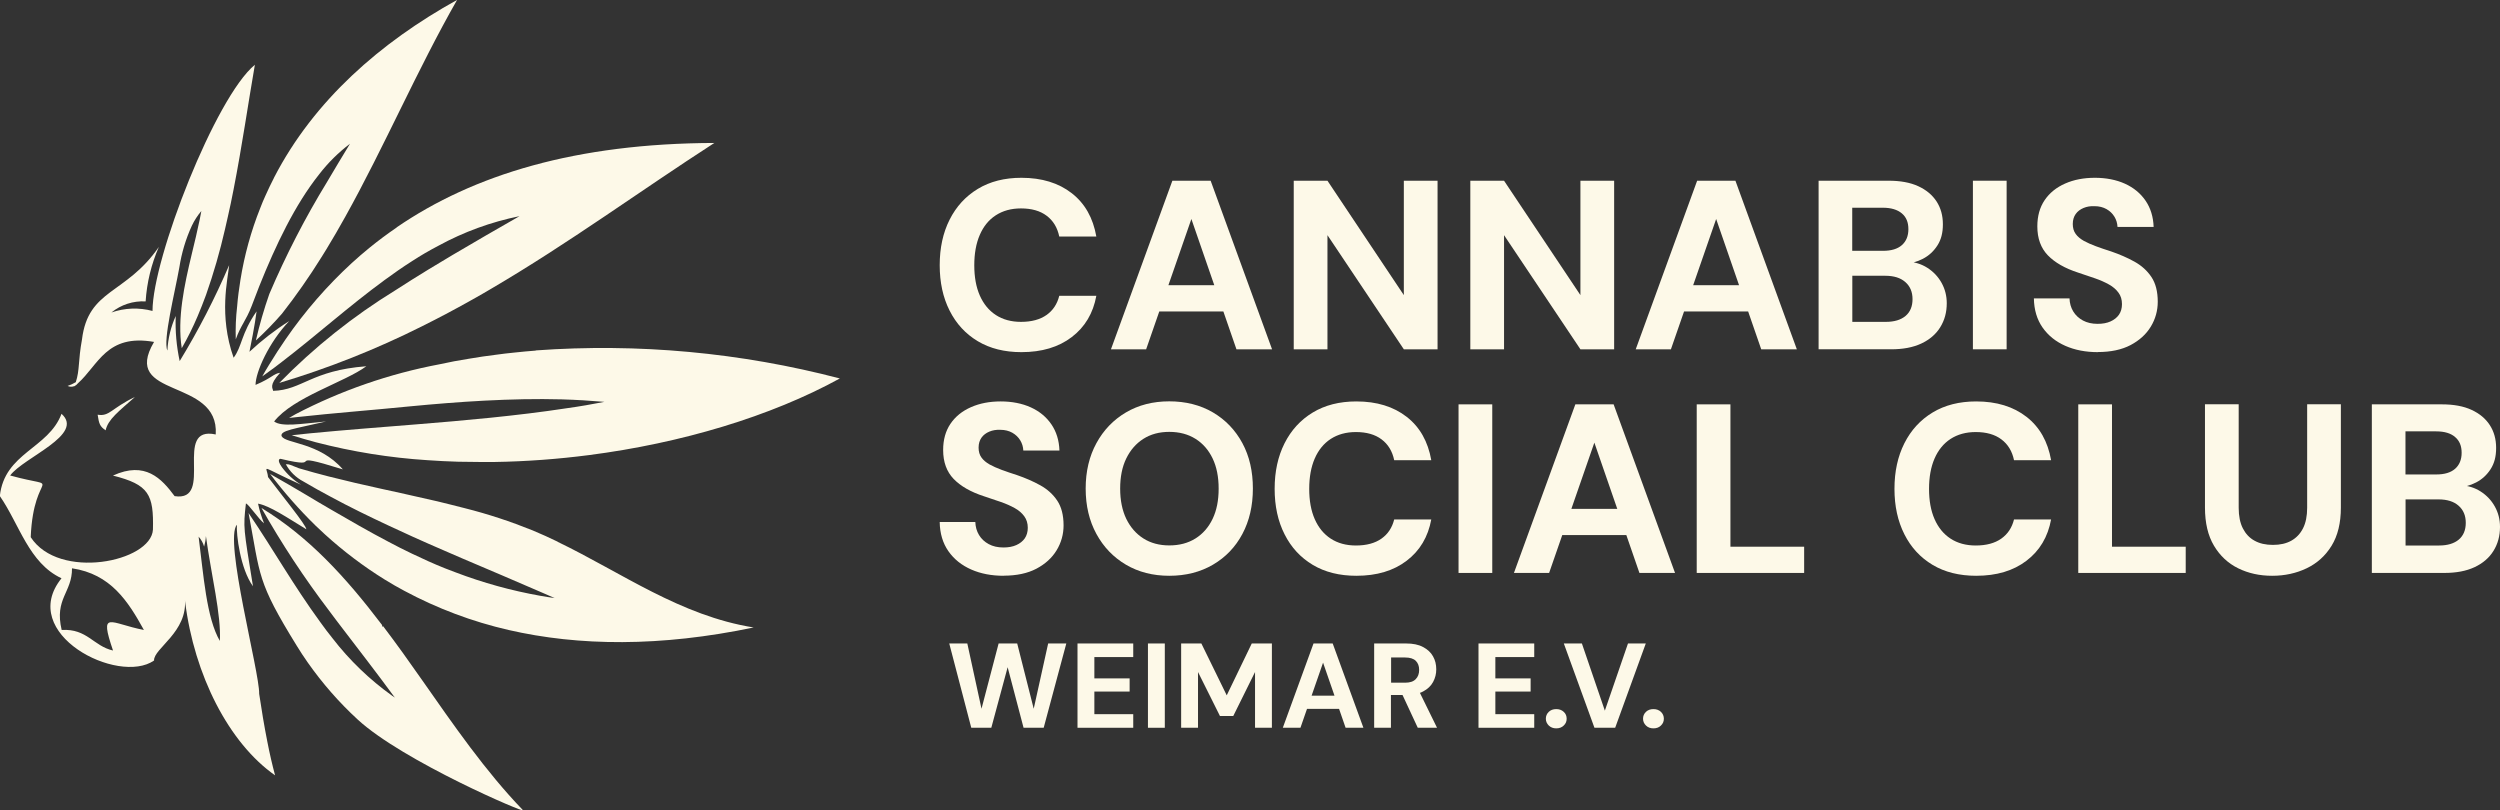 <?xml version="1.0" encoding="UTF-8"?><svg id="Ebene_2" xmlns="http://www.w3.org/2000/svg" viewBox="0 0 290.65 94.21"><rect x="0" y="0" width="290.65" height="94.21" fill="#333333" stroke="none"/><defs><style>.cls-1{fill-rule:evenodd;}.cls-1,.cls-2{fill:#fdf9e8;stroke-width:0px;}.cls-3{isolation:isolate;}</style></defs><g id="Ebene_1-2"><g id="LogoLion_fav"><path id="Pfad_7" class="cls-1" d="m11.34,48.21c1.39.25,1.59-.74,4.35-2.06-1.9,1.69-3.13,2.6-3.41,3.88-.67-.46-.77-.75-.93-1.83l-.02.02Z"/><path id="Pfad_8" class="cls-2" d="m62.29,40.76c-.83.07-1.65.13-2.49.23-.7.07-1.41.15-2.11.25-1.06.13-2.15.29-3.19.47-1.13.18-2.28.39-3.39.64-5.84,1.1-11.49,3.06-16.76,5.81-.25.15-.49.28-.74.43.34-.03.69-.07,1.03-.11,4.19-.46,8.64-.8,12.95-1.23,2.93-.28,5.84-.52,8.72-.67,3.06-.16,6.09-.23,9-.15,1.69.05,3.34.15,4.96.29-1.44.28-2.91.54-4.44.75-2.86.44-5.83.79-8.84,1.1-2.86.29-5.76.54-8.63.77-4.24.34-8.38.66-12.24,1.03-.75.07-1.47.15-2.21.23.92.29,1.87.57,2.82.82,4.24,1.1,8.58,1.8,12.95,2.08,1.19.08,2.39.15,3.6.18.82.02,1.64.03,2.47.03h1.77c3.66-.06,7.32-.33,10.95-.8,10.76-1.39,21.14-4.5,29.17-8.91-11.53-3.02-23.47-4.12-35.36-3.26h0Z"/><path id="Pfad_9" class="cls-2" d="m31.87,20.64c-.36.7-.7,1.41-1.02,2.13-.21.46-.41.93-.59,1.41-1.08,2.7-1.85,5.51-2.31,8.38-.16,1-.3,2.03-.38,3.06-.15,1.27-.2,2.55-.16,3.83.59-1.65,1.19-2.16,1.85-3.88.3-.77.59-1.52.88-2.29,1.92-4.8,4.16-9.49,6.97-13.02,1.03-1.34,2.24-2.53,3.58-3.55-.87,1.42-1.77,2.93-2.67,4.45-2.55,4.17-4.79,8.52-6.71,13.02-.62,1.77-1.14,3.57-1.56,5.4,1.07-.98,2.08-2.02,3.03-3.11,1.65-2.11,3.19-4.31,4.6-6.58.2-.31.38-.61.57-.92.75-1.23,1.47-2.47,2.18-3.75,4.57-8.2,8.36-17.08,13.01-25.23-8.91,4.93-16.65,11.7-21.27,20.64h-.03Z"/><path id="Pfad_10" class="cls-2" d="m60.76,94.15c-4.35-4.52-8.02-9.85-11.72-15.13-1.47-2.11-2.96-4.19-4.5-6.22l-.08.08c-.02-.08-.03-.16-.05-.23-4.26-5.61-8.53-10.25-14.01-13.59,2.35,4.16,4.98,8.15,7.87,11.95.49.67,1,1.33,1.51,2,1.98,2.6,3.98,5.17,5.93,7.83.07.08.13.16.2.26l-.3-.2c-2.63-1.88-4.97-4.13-6.94-6.68-.49-.62-.98-1.24-1.44-1.9-3.14-4.31-5.32-8.22-8.33-12.67,1.39,7.37.95,7.89,5.61,15.44.41.67.83,1.31,1.28,1.95,1.69,2.4,3.62,4.61,5.78,6.6,5.26,4.86,19.78,11.05,19.2,10.54v-.03Z"/><path id="Pfad_11" class="cls-2" d="m32.77,50.78c-.38-.74,1.51-.92,5.14-1.78-2.98.28-5.16.66-6.04,0,2.21-2.83,8.23-4.57,10.72-6.42-6.42.49-7.45,2.77-10.84,2.86,0-.29-.56-.61.82-2.1-.79.1-.87.56-2.86,1.41,0-1.49,1.56-4.96,3.91-7.42-1.65,1.04-3.19,2.24-4.62,3.57.1-.46.66-3.27.83-4.7-1.82,2.62-1.67,4.06-2.67,5.39-1.75-4.94-.67-9.14-.52-10.76-1.65,3.85-3.57,7.57-5.75,11.15-.37-1.72-.53-3.48-.46-5.24-.57,1.26-.9,2.63-.97,4.01-.54-1.15.87-6.74,1.39-9.66.26-1.68.75-3.32,1.46-4.86.29-.61.66-1.18,1.1-1.7l-.2,1.03c-.26,1.28-.59,2.62-.92,3.99-.87,3.63-1.7,7.48-1.16,10.93.69-1.21,1.31-2.45,1.85-3.73.34-.8.66-1.62.97-2.46.88-2.5,1.62-5.06,2.21-7.65.23-.97.44-1.95.66-2.95.11-.56.23-1.13.34-1.69.98-5.01,1.7-10.03,2.47-14.47-4.57,3.75-11.9,22.51-11.9,28.62-1.57-.42-3.24-.36-4.78.18,1.12-.91,2.54-1.37,3.98-1.29.14-2.19.66-4.33,1.54-6.34-3.83,5.58-8.22,4.85-8.94,10.77h0c-.46,2.5-.25,3.54-.72,4.96-.3.18-.62.33-.95.44.24.11.51.12.75.03v.02s.03-.02.05-.03c.15-.07.27-.18.38-.31,2.41-2.15,3.34-5.8,8.87-4.83-3.95,6.68,7.6,4.08,7.17,10.76-5.07-1.1-.08,7.89-4.78,7.17-1.52-2.05-3.42-4.11-7.17-2.39,4.18,1.05,4.75,2.19,4.65,6.29-.23,3.75-10.94,5.93-14.21.87.34-8.12,4.04-5.39-2.39-7.17,1.56-2.11,8.71-4.75,5.97-7.17-1.52,4.06-6.63,4.52-7.17,9.56,2.28,3.29,3.37,7.79,7.17,9.56-5.17,6.43,6.6,12.46,10.76,9.56-.08-1.39,3.96-3.32,3.58-7.17v.06c0,.09.01.18.03.26,1.06,8.56,5.09,16.44,10.46,20.2-.34-1.26-.64-2.57-.9-3.91-.36-1.82-.67-3.68-.95-5.57.06-2.52-4.12-17.94-2.59-19.65-.08,1.08.38,5.09,1.87,7.15-1.1-6.81-1.15-6.78-.82-9.63.36.13,1.54,1.9,2.11,2.31-.3-.74-.54-1.51-.7-2.29,1.38.26,3.37,1.62,5.61,2.98,0-.46-2.85-3.95-4.45-6.07-.13-1.39-1.23-1.39,3.85.9-.87-.53-1.63-1.23-2.24-2.05-.62-.88-.25-.97-.16-.97,5.66,1.36-.18-1.08,7.25,1.23-2.72-3.14-6.65-3-7.09-3.83l-.03.02Zm-19.63,24.85c-2.28-.51-3-2.57-5.97-2.39-.87-3.65,1.23-4.35,1.2-7.17,4.5.67,6.52,3.83,8.36,7.17-3.97-.77-5.22-2.41-3.59,2.39h0Zm12.44-1.08c-1.59-2.7-1.92-7.76-2.49-12.16.3.33.52.73.64,1.16.11-.4.19-.81.21-1.23.62,4.55,1.8,9.18,1.62,12.23h.02Z"/><path id="Pfad_12" class="cls-2" d="m46.13,26.44c-1.1.75-2.16,1.54-3.18,2.37-.7.57-1.38,1.16-2.05,1.77-2.88,2.65-5.46,5.62-7.68,8.84-.67.97-1.31,1.96-1.93,2.98-.28.44-.54.9-.8,1.36l1.42-1.03c.3-.23.61-.46.9-.69,3.93-3.01,7.76-6.45,11.9-9.48,1.05-.77,2.11-1.51,3.21-2.21.98-.64,2-1.23,3.05-1.78,2.95-1.61,6.13-2.77,9.43-3.44-2.52,1.44-5.14,2.95-7.76,4.5-.93.56-1.85,1.11-2.78,1.67-1.29.79-2.59,1.6-3.85,2.42-4.94,3.03-9.49,6.66-13.54,10.8,5.71-1.71,11.26-3.91,16.58-6.58,2.05-1.02,4.04-2.08,5.99-3.18.7-.39,1.39-.79,2.08-1.2,9.04-5.3,17.24-11.33,25.93-16.94-16.09.05-27.98,3.68-36.93,9.81h0Z"/><path id="Pfad_13" class="cls-2" d="m64.84,62.98c-.95-.46-1.92-.9-2.9-1.31-2.57-1.04-5.21-1.91-7.91-2.59-1.05-.28-2.1-.52-3.16-.79-1.41-.33-2.85-.64-4.29-.97-.75-.16-1.49-.33-2.24-.49-2.03-.44-4.08-.92-6.14-1.44-1.15-.29-2.29-.61-3.45-.95-1.1-.41-1.02-.47-1.52-.47.46.85,1.17,1.55,2.03,2,1.06.62,2.13,1.23,3.22,1.8,2.18,1.18,4.44,2.28,6.71,3.34.92.43,1.85.85,2.78,1.28,1.23.56,2.47,1.1,3.72,1.64.66.28,1.31.57,1.96.85,3.14,1.34,6.29,2.67,9.41,4.03.47.21.95.41,1.42.62-.56-.08-1.11-.16-1.65-.26-3.37-.6-6.67-1.51-9.87-2.73-.41-.16-.82-.31-1.23-.47-1.31-.52-2.57-1.1-3.83-1.7-.93-.44-1.83-.9-2.73-1.38-2.29-1.2-4.52-2.49-6.74-3.78-.9-.52-1.8-1.05-2.69-1.59-1.44-.85-2.88-1.7-4.34-2.52,1.61,2.13,3.38,4.14,5.29,6.01.36.34.72.69,1.1,1.03,2.15,1.95,4.47,3.71,6.94,5.24.74.46,1.51.9,2.28,1.31,3.82,2.05,7.89,3.58,12.11,4.55,8.17,1.88,17.65,1.98,28.5-.29-8.51-1.36-15.31-6.35-22.77-9.95h-.01Z"/></g><g class="cls-3"><path class="cls-2" d="m118.75,40.94c-1.96,0-3.65-.42-5.07-1.27-1.42-.85-2.51-2.03-3.28-3.56-.77-1.52-1.15-3.28-1.15-5.28s.38-3.76,1.15-5.29,1.86-2.72,3.28-3.58c1.42-.86,3.11-1.29,5.07-1.29,2.37,0,4.32.6,5.85,1.79,1.53,1.19,2.48,2.87,2.86,5.04h-4.31c-.22-1.05-.71-1.85-1.47-2.42-.76-.57-1.75-.85-2.98-.85-1.14,0-2.11.27-2.93.8s-1.43,1.29-1.86,2.28c-.43.99-.64,2.17-.64,3.53s.21,2.53.64,3.51c.43.98,1.05,1.74,1.86,2.27s1.79.8,2.93.8c1.23,0,2.22-.27,2.97-.8.75-.53,1.24-1.27,1.48-2.23h4.31c-.37,2.03-1.33,3.64-2.86,4.8-1.53,1.17-3.48,1.75-5.85,1.75Z"/><path class="cls-2" d="m129.16,40.61l7.14-19.6h4.45l7.14,19.6h-4.14l-5.24-15.15-5.26,15.15h-4.09Zm3.14-4.4l1.04-3.05h10.08l1.01,3.05h-12.12Z"/><path class="cls-2" d="m150.41,40.61v-19.6h3.92l8.88,13.3v-13.3h3.92v19.6h-3.92l-8.88-13.27v13.27h-3.92Z"/><path class="cls-2" d="m170.94,40.61v-19.6h3.92l8.88,13.3v-13.3h3.92v19.6h-3.92l-8.88-13.27v13.27h-3.92Z"/><path class="cls-2" d="m190.17,40.61l7.14-19.6h4.45l7.14,19.6h-4.14l-5.24-15.15-5.26,15.15h-4.09Zm3.14-4.4l1.04-3.05h10.08l1.01,3.05h-12.12Z"/><path class="cls-2" d="m211.43,40.61v-19.6h8.15c1.36,0,2.51.21,3.44.64.93.43,1.64,1.02,2.13,1.78.49.76.73,1.64.73,2.65s-.21,1.79-.64,2.46c-.43.67-.99,1.19-1.69,1.55-.7.36-1.47.57-2.31.63l.45-.31c.9.04,1.69.28,2.39.73s1.25,1.03,1.65,1.75c.4.72.6,1.51.6,2.37,0,1.04-.25,1.97-.76,2.79-.5.81-1.24,1.44-2.2,1.89-.96.45-2.13.67-3.51.67h-8.43Zm3.92-11.45h3.58c.95,0,1.68-.22,2.18-.66.5-.44.76-1.06.76-1.86s-.25-1.4-.76-1.83-1.24-.66-2.21-.66h-3.56v5.01Zm0,8.26h3.89c.99,0,1.75-.23,2.3-.69.54-.46.81-1.11.81-1.95s-.28-1.5-.84-1.99c-.56-.49-1.33-.73-2.32-.73h-3.84v5.35Z"/><path class="cls-2" d="m229.37,40.61v-19.6h3.92v19.6h-3.92Z"/><path class="cls-2" d="m243.91,40.94c-1.42,0-2.68-.24-3.79-.73-1.11-.49-1.99-1.19-2.65-2.13-.65-.93-.99-2.06-1.01-3.39h4.14c.02.56.16,1.06.43,1.51.27.45.65.8,1.13,1.06.48.26,1.05.39,1.71.39.58,0,1.08-.09,1.5-.28.42-.19.75-.45.98-.78s.35-.75.35-1.23c0-.52-.13-.97-.41-1.34-.27-.37-.64-.69-1.11-.95-.47-.26-1-.5-1.61-.71-.61-.21-1.26-.43-1.95-.66-1.55-.5-2.73-1.18-3.54-2.02-.81-.84-1.22-1.96-1.22-3.36,0-1.19.28-2.21.85-3.05s1.36-1.48,2.38-1.93c1.02-.45,2.17-.67,3.46-.67s2.49.23,3.5.69c1.01.46,1.81,1.12,2.39,1.97.59.86.9,1.88.94,3.05h-4.2c-.02-.43-.14-.83-.36-1.19-.22-.36-.53-.66-.92-.88-.39-.22-.86-.34-1.4-.34-.47-.02-.89.05-1.27.21s-.69.39-.91.7c-.22.31-.34.7-.34,1.16s.11.85.34,1.16c.22.31.54.57.94.8.4.22.87.43,1.41.63.54.2,1.13.4,1.76.6.99.34,1.89.73,2.72,1.19s1.48,1.05,1.97,1.78c.49.73.74,1.69.74,2.88,0,1.04-.27,2.01-.81,2.9-.54.89-1.33,1.6-2.35,2.14-1.03.54-2.3.81-3.81.81Z"/></g><g class="cls-3"><path class="cls-2" d="m116.7,66.94c-1.42,0-2.68-.24-3.79-.73-1.11-.49-1.99-1.19-2.65-2.13-.65-.93-.99-2.06-1.01-3.39h4.14c.02.56.16,1.06.43,1.51.27.45.65.8,1.13,1.06.48.26,1.05.39,1.71.39.58,0,1.08-.09,1.5-.28.42-.19.75-.45.98-.78.23-.34.35-.75.35-1.23,0-.52-.14-.97-.41-1.34-.27-.37-.64-.69-1.11-.95-.47-.26-1-.5-1.61-.71-.61-.21-1.26-.43-1.95-.66-1.55-.5-2.73-1.18-3.54-2.02s-1.22-1.96-1.22-3.36c0-1.19.28-2.21.85-3.05.57-.84,1.36-1.48,2.38-1.93,1.02-.45,2.17-.67,3.46-.67s2.49.23,3.5.69c1.01.46,1.81,1.12,2.39,1.97.59.86.9,1.88.94,3.05h-4.2c-.02-.43-.14-.83-.36-1.19-.22-.36-.53-.66-.92-.88-.39-.22-.86-.34-1.4-.34-.47-.02-.89.05-1.27.21-.38.16-.69.39-.91.7-.22.31-.34.7-.34,1.16s.11.85.34,1.16c.22.31.54.57.94.8.4.22.87.43,1.41.63.54.2,1.13.4,1.76.6.99.34,1.89.73,2.72,1.19s1.48,1.05,1.97,1.78c.49.73.74,1.69.74,2.88,0,1.04-.27,2.01-.81,2.9-.54.89-1.33,1.6-2.35,2.14-1.03.54-2.3.81-3.81.81Z"/><path class="cls-2" d="m135.94,66.94c-1.9,0-3.58-.43-5.04-1.29-1.46-.86-2.6-2.05-3.43-3.57-.83-1.52-1.25-3.28-1.25-5.28s.42-3.76,1.25-5.28,1.97-2.71,3.43-3.57c1.46-.86,3.14-1.29,5.04-1.29s3.62.43,5.08,1.29c1.46.86,2.6,2.05,3.42,3.57s1.22,3.28,1.22,5.28-.41,3.76-1.22,5.28c-.81,1.52-1.95,2.71-3.42,3.57-1.47.86-3.16,1.29-5.08,1.29Zm0-3.53c1.18,0,2.19-.27,3.05-.81.86-.54,1.52-1.3,1.99-2.28.47-.98.7-2.15.7-3.51s-.23-2.53-.7-3.51c-.47-.98-1.13-1.74-1.99-2.28-.86-.54-1.88-.81-3.05-.81s-2.16.27-3.01.81-1.51,1.3-1.99,2.28c-.48.98-.71,2.15-.71,3.51s.24,2.53.71,3.51c.48.98,1.14,1.74,1.99,2.28.85.54,1.85.81,3.01.81Z"/><path class="cls-2" d="m157.69,66.94c-1.96,0-3.65-.42-5.07-1.27-1.42-.85-2.51-2.03-3.28-3.56-.77-1.52-1.15-3.28-1.15-5.28s.38-3.76,1.15-5.29,1.86-2.72,3.28-3.58c1.42-.86,3.11-1.29,5.07-1.29,2.37,0,4.32.6,5.85,1.79,1.53,1.19,2.48,2.87,2.86,5.04h-4.31c-.22-1.05-.71-1.85-1.47-2.42-.76-.57-1.75-.85-2.98-.85-1.14,0-2.11.27-2.93.8-.81.53-1.43,1.29-1.86,2.28-.43.99-.64,2.17-.64,3.53s.21,2.53.64,3.51c.43.98,1.05,1.74,1.86,2.27.81.53,1.79.8,2.93.8,1.23,0,2.22-.27,2.97-.8.75-.53,1.24-1.27,1.48-2.23h4.31c-.37,2.03-1.33,3.64-2.86,4.8-1.53,1.17-3.48,1.75-5.85,1.75Z"/><path class="cls-2" d="m169.57,66.61v-19.6h3.92v19.6h-3.92Z"/><path class="cls-2" d="m176.01,66.61l7.14-19.6h4.45l7.14,19.6h-4.14l-5.24-15.15-5.26,15.15h-4.09Zm3.14-4.4l1.04-3.05h10.08l1.01,3.05h-12.12Z"/><path class="cls-2" d="m197.26,66.61v-19.6h3.92v16.55h8.57v3.05h-12.49Z"/></g><g class="cls-3"><path class="cls-2" d="m229.75,66.94c-1.96,0-3.65-.42-5.07-1.27-1.42-.85-2.51-2.03-3.28-3.56s-1.15-3.28-1.15-5.28.38-3.76,1.15-5.29c.77-1.53,1.86-2.72,3.28-3.58,1.42-.86,3.11-1.29,5.07-1.29,2.37,0,4.32.6,5.85,1.79,1.53,1.19,2.48,2.87,2.86,5.04h-4.31c-.22-1.05-.71-1.85-1.47-2.42-.76-.57-1.75-.85-2.98-.85-1.14,0-2.11.27-2.93.8-.81.53-1.43,1.29-1.86,2.28s-.64,2.17-.64,3.53.21,2.53.64,3.51c.43.98,1.05,1.74,1.86,2.27.81.53,1.79.8,2.93.8,1.23,0,2.22-.27,2.97-.8.75-.53,1.24-1.27,1.48-2.23h4.31c-.37,2.03-1.33,3.64-2.86,4.8-1.53,1.17-3.48,1.75-5.85,1.75Z"/><path class="cls-2" d="m241.62,66.61v-19.6h3.92v16.55h8.57v3.05h-12.49Z"/><path class="cls-2" d="m264.16,66.94c-1.46,0-2.77-.29-3.95-.87s-2.11-1.45-2.81-2.62c-.7-1.17-1.05-2.65-1.05-4.44v-12.01h3.92v12.04c0,.95.16,1.75.48,2.38s.77,1.12,1.36,1.44c.59.33,1.3.49,2.14.49s1.55-.16,2.14-.49c.59-.33,1.04-.81,1.36-1.44s.48-1.43.48-2.38v-12.04h3.92v12.01c0,1.79-.36,3.27-1.08,4.44-.72,1.17-1.69,2.04-2.9,2.62-1.21.58-2.55.87-4,.87Z"/><path class="cls-2" d="m275.75,66.61v-19.6h8.15c1.36,0,2.51.21,3.44.64.93.43,1.64,1.02,2.13,1.78s.73,1.64.73,2.65-.21,1.79-.64,2.46-.99,1.19-1.69,1.55c-.7.36-1.47.57-2.31.63l.45-.31c.9.04,1.69.28,2.39.73.7.45,1.25,1.03,1.65,1.75s.6,1.51.6,2.37c0,1.04-.25,1.97-.76,2.79-.5.81-1.24,1.44-2.2,1.89-.96.45-2.13.67-3.51.67h-8.43Zm3.92-11.45h3.58c.95,0,1.68-.22,2.18-.66.5-.44.76-1.06.76-1.86s-.25-1.4-.76-1.83c-.5-.44-1.24-.66-2.21-.66h-3.56v5.01Zm0,8.26h3.89c.99,0,1.75-.23,2.3-.69.54-.46.81-1.11.81-1.95s-.28-1.5-.84-1.99c-.56-.49-1.33-.73-2.32-.73h-3.84v5.35Z"/></g><g class="cls-3"><path class="cls-2" d="m112.92,84.61l-2.56-9.8h2.1l1.65,7.59,1.99-7.59h2.16l1.92,7.59,1.68-7.59h2.11l-2.63,9.8h-2.34l-1.85-7.04-1.9,7.04h-2.32Z"/><path class="cls-2" d="m125.27,84.61v-9.8h6.48v1.58h-4.52v2.48h4.1v1.53h-4.1v2.63h4.52v1.58h-6.48Z"/><path class="cls-2" d="m133.46,84.61v-9.8h1.96v9.8h-1.96Z"/><path class="cls-2" d="m137.32,84.61v-9.8h2.35l2.95,6.03,2.91-6.03h2.34v9.8h-1.96v-6.48l-2.53,5.11h-1.55l-2.55-5.11v6.48h-1.96Z"/><path class="cls-2" d="m149.14,84.61l3.57-9.8h2.23l3.57,9.8h-2.07l-2.62-7.57-2.63,7.57h-2.04Zm1.57-2.2l.52-1.53h5.04l.5,1.53h-6.06Z"/><path class="cls-2" d="m159.76,84.61v-9.8h3.71c.79,0,1.45.13,1.97.41.52.27.91.63,1.16,1.08.26.45.38.96.38,1.52,0,.52-.12,1.01-.37,1.47-.25.46-.63.82-1.16,1.1-.52.28-1.19.41-2,.41h-1.74v3.81h-1.96Zm1.96-5.24h1.64c.55,0,.96-.13,1.23-.41.27-.27.4-.63.4-1.08s-.13-.79-.39-1.05-.68-.39-1.25-.39h-1.62v2.93Zm3.11,5.24l-2-4.3h2.13l2.11,4.3h-2.24Z"/><path class="cls-2" d="m171.89,84.61v-9.8h6.48v1.58h-4.52v2.48h4.1v1.53h-4.1v2.63h4.52v1.58h-6.48Z"/><path class="cls-2" d="m180.93,84.68c-.35,0-.64-.11-.87-.33-.22-.22-.34-.48-.34-.79s.11-.58.34-.8c.22-.21.51-.32.87-.32s.64.11.87.32.34.48.34.8-.11.57-.34.79c-.22.22-.51.33-.87.33Z"/><path class="cls-2" d="m185.37,84.61l-3.56-9.8h2.1l2.67,7.81,2.69-7.81h2.07l-3.56,9.8h-2.42Z"/><path class="cls-2" d="m192.23,84.68c-.36,0-.64-.11-.87-.33-.22-.22-.34-.48-.34-.79s.11-.58.34-.8c.22-.21.51-.32.87-.32s.64.11.87.32c.22.21.34.48.34.8s-.11.57-.34.79c-.22.22-.51.33-.87.33Z"/></g></g></svg>